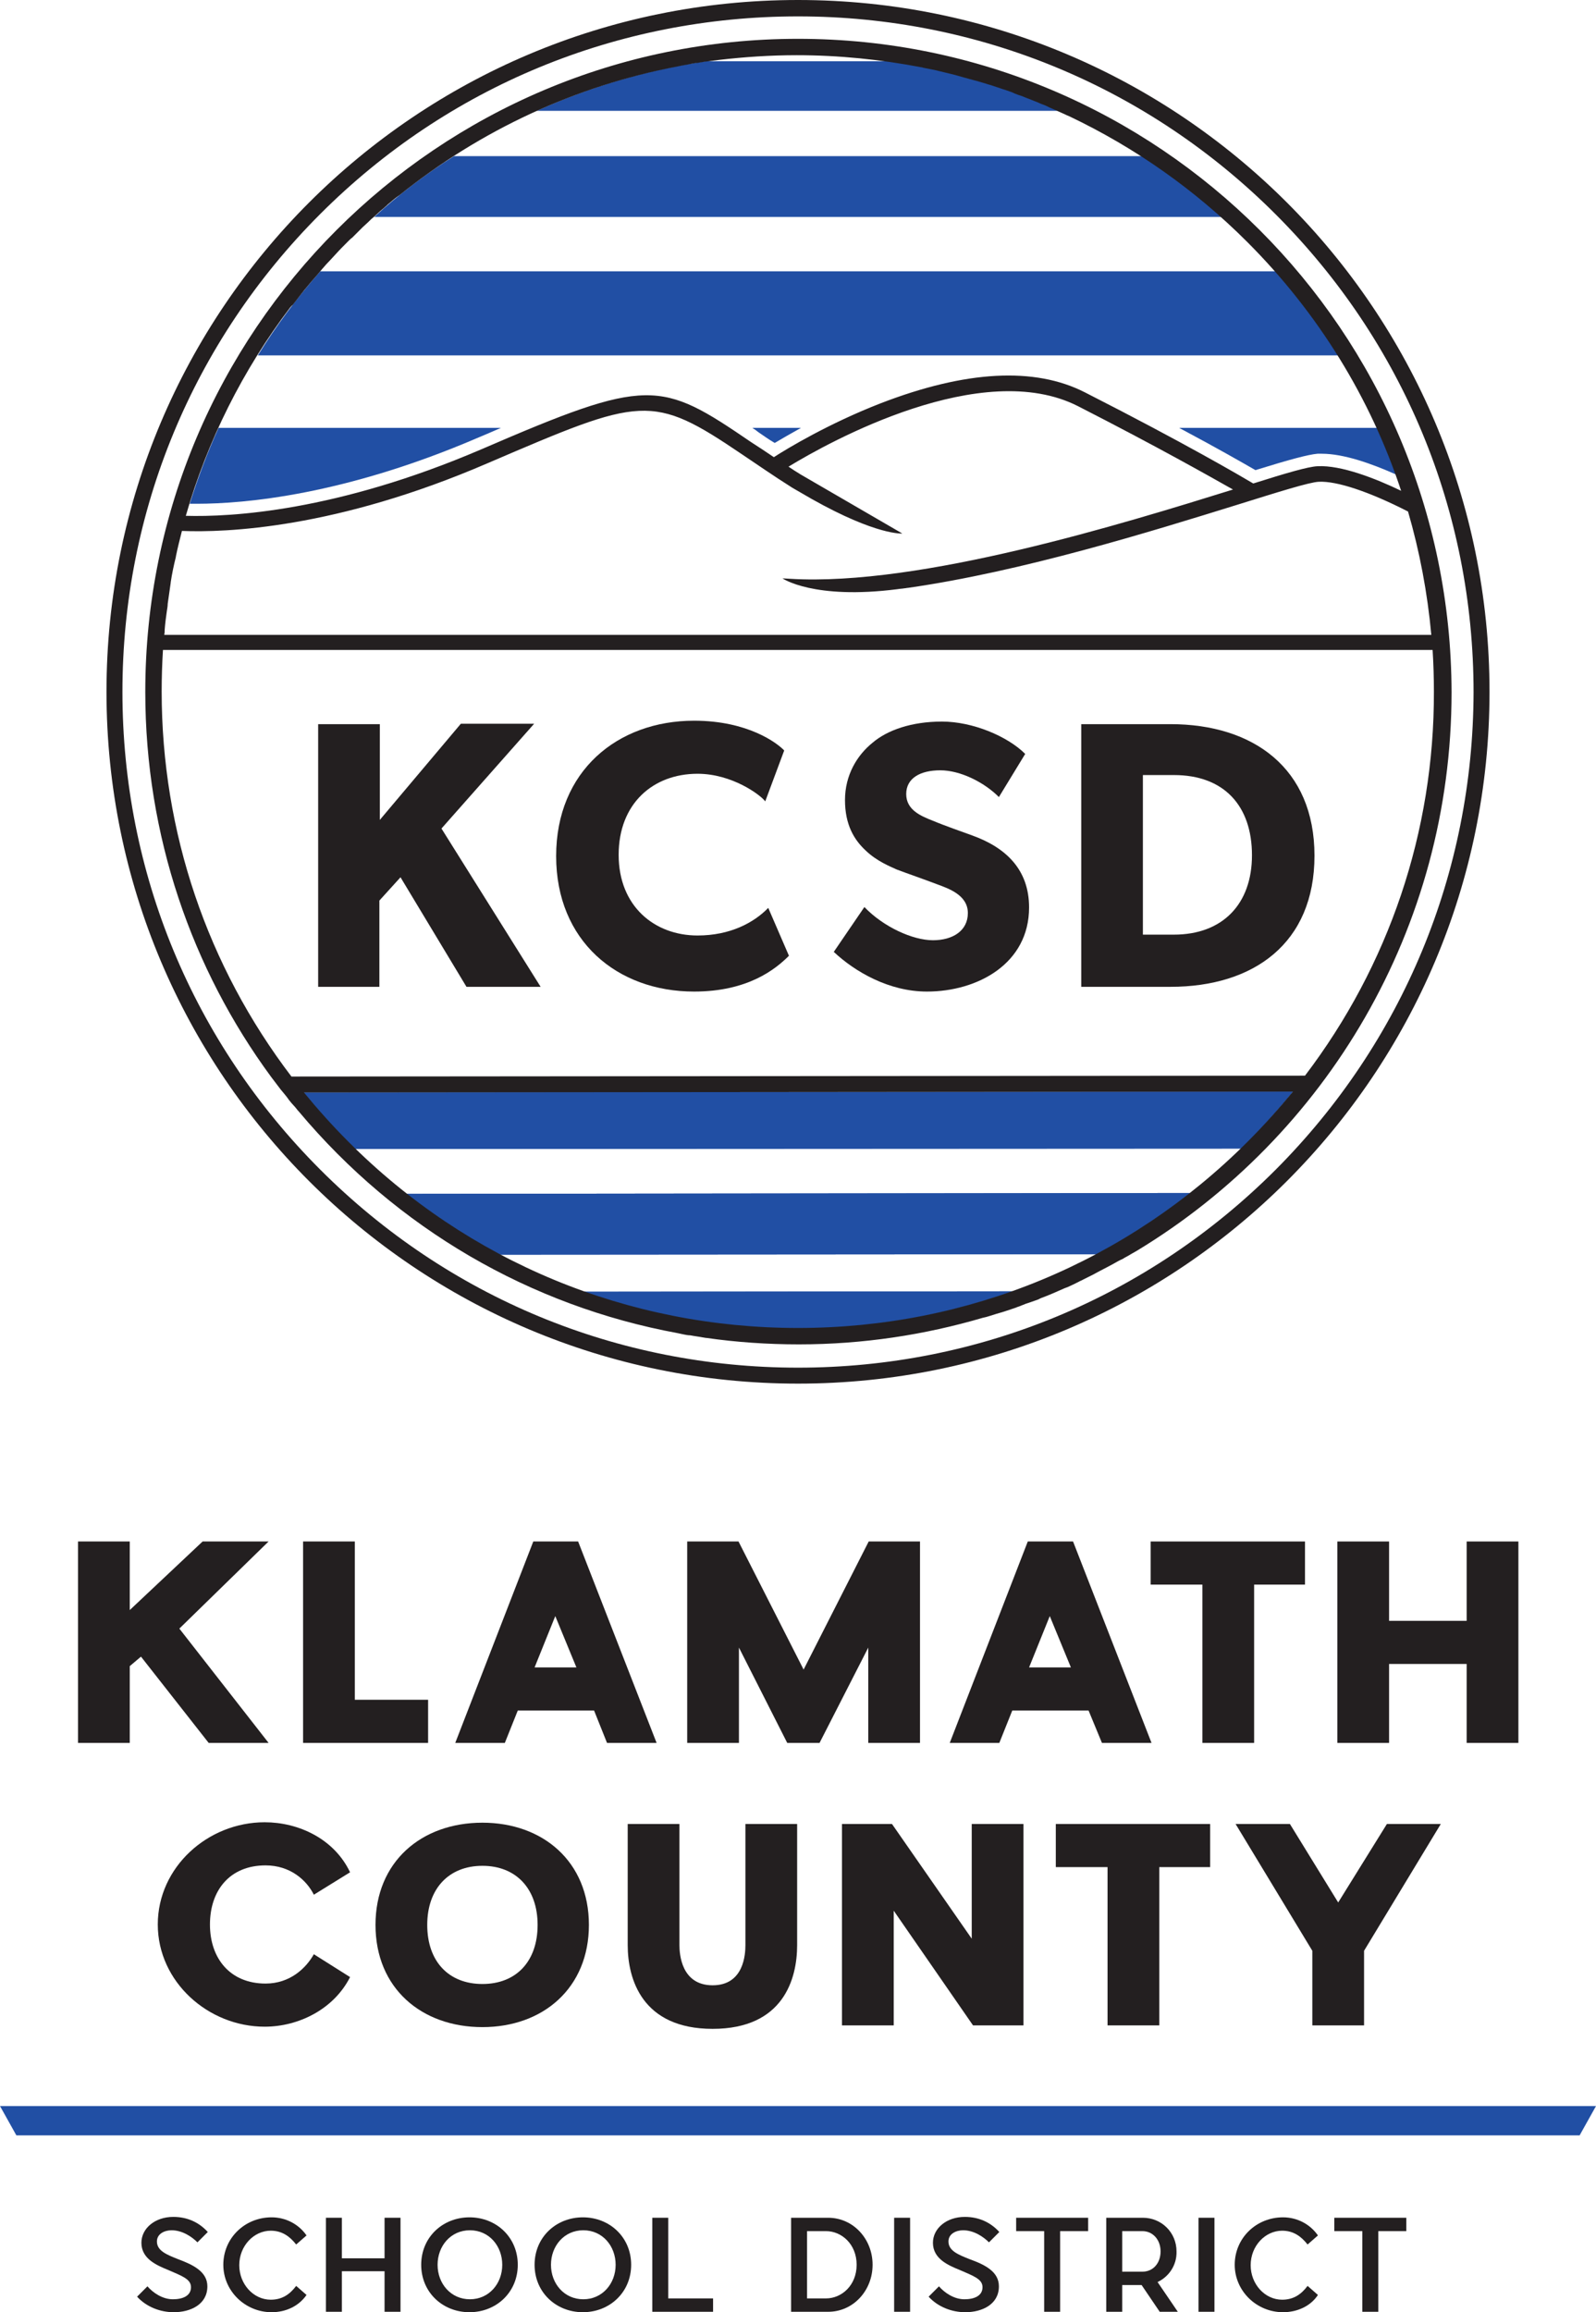 <?xml version="1.0" encoding="utf-8"?>
<!-- Generator: Adobe Illustrator 24.3.0, SVG Export Plug-In . SVG Version: 6.00 Build 0)  -->
<svg version="1.1" id="Layer_1" xmlns="http://www.w3.org/2000/svg" xmlns:xlink="http://www.w3.org/1999/xlink" x="0px" y="0px"
	 viewBox="0 0 370.2 536.1" style="enable-background:new 0 0 370.2 536.1;" xml:space="preserve">
<style type="text/css">
	.st0{fill:#214FA4;}
	.st1{fill:#231F20;}
</style>
<g>
	<g>
		<g>
			<g>
				<g>
					<g>
						<path class="st0" d="M234.9,299.4l-99.5,0.1c15.7,5.6,32.5,8.5,49.8,8.5C202.4,308,219.2,305,234.9,299.4z"/>
						<path class="st0" d="M276.1,276.6l-182,0.2c6.8,5.4,14.1,10.1,21.7,14.1l138.6-0.1C262,286.7,269.3,282,276.1,276.6z"/>
						<path class="st0" d="M299.9,253.1l-229.6,0.2c3.8,4.6,7.8,9,12,13.1l205.7-0.1C292.1,262.1,296.1,257.7,299.9,253.1z"/>
					</g>
					<g>
						<g>
							<path class="st0" d="M174.5,99.2c0.5,0.3,0.9,0.6,1.4,1c1.2,0.8,2.4,1.7,3.8,2.5c1.5-0.9,3.6-2.1,6.1-3.5H174.5z"/>
							<path class="st0" d="M124.5,25.7h121.3c-12.4-5.6-25.7-9.5-39.3-11.5h-42.8C150.1,16.2,136.9,20.1,124.5,25.7z"/>
						</g>
						<path class="st0" d="M86.8,50.3h196.7c-5.8-5.2-12-9.9-18.5-14.1H105.3C98.8,40.3,92.6,45,86.8,50.3z"/>
						<path class="st0" d="M310.5,82.4c-4.3-6.9-9.1-13.4-14.5-19.5H74.3C68.9,69,64,75.6,59.8,82.4H310.5z"/>
						<path class="st0" d="M291.2,109c8.1-2.5,12.2-3.6,14.4-3.8c0.3,0,0.6,0,1,0c5.1,0,11.6,2.3,17.4,4.9
							c-1.3-3.7-2.8-7.4-4.5-10.9h-46C282.7,104.1,288.6,107.5,291.2,109z"/>
						<path class="st0" d="M45.7,116.8c11,0,34.1-2,64.9-15.2c1.9-0.8,3.8-1.6,5.6-2.4H50.7c-2.6,5.7-4.8,11.6-6.7,17.6
							C44.6,116.8,45.2,116.8,45.7,116.8z"/>
					</g>
					<path class="st0" d="M234.9,299.4l-99.5,0.1c15.7,5.6,32.5,8.5,49.8,8.5C202.4,308,219.2,305,234.9,299.4z"/>
					<path class="st0" d="M276.1,276.6l-182,0.2c6.8,5.4,14.1,10.1,21.7,14.1l138.6-0.1C262,286.7,269.3,282,276.1,276.6z"/>
					<path class="st0" d="M299.9,253.1l-229.6,0.2c3.8,4.6,7.8,9,12,13.1l205.7-0.1C292.2,262.1,296.2,257.7,299.9,253.1z"/>
				</g>
			</g>
			<g>
				<g>
					<path class="st1" d="M185.1,9C101.5,9,33.7,76.8,33.7,160.4c0,33.4,10.8,64.3,29.2,89.3l0,0l2.2,2.9c0.2,0.2,0.3,0.4,0.5,0.6
						c0.5,0.6,1,1.2,1.4,1.8c0.4,0.5,0.8,1,1.2,1.4s0.7,0.9,1.1,1.3c22.8,27.2,53.7,45.1,87.9,51.4c0.5,0.1,0.9,0.2,1.4,0.3
						c0.5,0.1,1,0.2,1.5,0.2c1,0.2,2,0.3,3,0.5c0.2,0,0.4,0.1,0.7,0.1c7,1,14.2,1.5,21.5,1.5c14.9,0,29.2-2.2,42.8-6.2
						c0.2,0,0.3-0.1,0.5-0.1c1.1-0.3,2.2-0.7,3.3-1c0.3-0.1,0.7-0.2,1-0.3c0.9-0.3,1.8-0.6,2.7-0.9c0.4-0.2,0.9-0.3,1.3-0.5
						c0.7-0.3,1.5-0.6,2.2-0.8c0.6-0.2,1.1-0.4,1.7-0.6c0.2-0.1,0.4-0.2,0.6-0.3c1.9-0.7,3.7-1.5,5.5-2.3c0.3-0.1,0.5-0.2,0.8-0.3
						c0.9-0.4,1.7-0.8,2.5-1.2c0.3-0.2,0.7-0.3,1-0.5c0.8-0.4,1.6-0.8,2.4-1.2c0.4-0.2,0.7-0.4,1.1-0.6c0.8-0.4,1.5-0.8,2.3-1.2
						c0.4-0.2,0.9-0.5,1.3-0.7c0.7-0.4,1.4-0.8,2.1-1.1c0.6-0.4,1.3-0.7,1.9-1.1c0.5-0.3,0.9-0.5,1.4-0.8
						c43.8-26.5,73-74.6,73-129.5C336.5,76.7,268.7,9,185.1,9z M38.2,146c0.1-1.4,0.3-2.9,0.5-4.3c0.1-0.6,0.2-1.2,0.2-1.7
						c0.2-1.6,0.5-3.3,0.7-4.9V135c0.3-2,0.7-3.9,1.2-5.9c0,0,0,0,0-0.1c0.4-2,0.9-3.9,1.4-5.9c10.1,0.4,35.7-0.5,70.9-15.7
						c35.9-15.4,38-16.3,59.1-2c3.3,2.2,7,4.8,11.6,7.7l4.5,2.6c15.1,8.5,21,8,21,8L185.7,110c-1-0.6-1.9-1.2-2.8-1.8
						c9.5-5.8,44.9-25.4,67.2-14c18.4,9.4,30.4,16.2,35.9,19.3c-25.4,7.9-72.6,22.5-102.7,20.7l-1.8-0.1c0,0,7.2,5,26.7,2.5
						c0.5-0.1,1.1-0.1,1.6-0.2c0.3,0,0.5-0.1,0.8-0.1l0,0c26.6-3.8,56.5-13.1,76.5-19.3c9.3-2.9,16.6-5.2,18.8-5.3
						c4.2-0.2,11.7,2.3,20.7,6.9c2.7,9.3,4.5,18.8,5.4,28.6H38.1C38.2,146.7,38.2,146.4,38.2,146z M67.9,70.7
						c0.9-1.2,1.9-2.4,2.8-3.6l0.1-0.1c0.9-1.1,1.9-2.3,2.9-3.4c0.3-0.4,0.7-0.8,1-1.2c0.6-0.7,1.3-1.5,2-2.2
						c0.4-0.4,0.8-0.9,1.2-1.3c0.9-1,1.9-2,2.8-2.9l0.1-0.1c0.3-0.3,0.6-0.6,0.9-0.8c0.8-0.8,1.6-1.6,2.4-2.4
						c0.4-0.4,0.9-0.8,1.3-1.2s0.8-0.8,1.2-1.1c0.4-0.4,0.8-0.7,1.2-1.1c0.5-0.5,1.1-0.9,1.6-1.4c0.3-0.2,0.5-0.5,0.8-0.7
						c0.7-0.6,1.4-1.2,2.1-1.7c0.1-0.1,0.2-0.1,0.3-0.2c18.9-15.2,41-25.4,64.6-29.9c0.2,0,0.3-0.1,0.5-0.1c0.9-0.2,1.8-0.3,2.6-0.5
						c0.5-0.1,1-0.2,1.4-0.2c0.6-0.1,1.2-0.2,1.8-0.3c0.8-0.1,1.7-0.2,2.5-0.3c0.2,0,0.5-0.1,0.7-0.1c6-0.7,12-1.1,18.1-1.1
						c9.8,0,19.5,1,28.9,2.8c0.1,0,0.2,0,0.4,0.1c1,0.2,2,0.4,3,0.6c0.3,0.1,0.5,0.1,0.8,0.2c0.8,0.2,1.7,0.4,2.5,0.6
						c0.4,0.1,0.8,0.2,1.2,0.3c0.7,0.2,1.4,0.4,2.1,0.6c0.5,0.1,1,0.3,1.5,0.4c0.6,0.2,1.2,0.3,1.8,0.5c0.6,0.2,1.1,0.3,1.7,0.5
						c0.5,0.2,1.1,0.3,1.6,0.5c0.6,0.2,1.2,0.4,1.8,0.6c0.5,0.2,1,0.3,1.5,0.5c0.6,0.2,1.2,0.4,1.8,0.7c0.5,0.2,1,0.4,1.4,0.5
						c0.6,0.2,1.2,0.5,1.8,0.7c0.5,0.2,1,0.4,1.5,0.6c0.6,0.2,1.1,0.5,1.7,0.7s1.2,0.5,1.8,0.8c0.5,0.2,0.9,0.4,1.4,0.6
						c0.8,0.4,1.6,0.7,2.4,1.1c0.2,0.1,0.5,0.2,0.7,0.3c15.1,7.2,29,16.9,41.2,29.1c16.5,16.5,28.6,36.2,35.7,57.7
						c-5.8-2.8-13.9-6-19.4-5.7c-2.2,0.1-7.3,1.6-14.9,4c-2.7-1.6-15.8-9.3-39-21.1c-11.7-6-27.7-5.1-47.4,2.5
						c-12.1,4.7-21.7,10.5-24.8,12.5c-1.9-1.3-3.6-2.4-5.3-3.5c-21.1-14.4-23.7-15.1-62.6,1.7c-33.6,14.4-58.1,15.7-68.5,15.4
						c5-17.4,13.2-33.8,24.2-48.3C67.6,71,67.7,70.8,67.9,70.7z M289.4,264.7c-27.9,27.9-64.9,43.2-104.3,43.2
						s-76.5-15.3-104.3-43.2c-3.6-3.6-7.1-7.5-10.3-11.4l229.4-0.2C296.6,257.1,293.1,261,289.4,264.7z M302.7,249.4l-235.1,0.2
						C48.1,224,37.5,193,37.5,160.3c0-3.2,0.1-6.4,0.3-9.6h294.5c0.2,3.2,0.3,6.4,0.3,9.6C332.7,192.9,322.1,223.9,302.7,249.4z"/>
				</g>
			</g>
			<g>
				<g>
					<path class="st1" d="M108.2,228.8l-15.3-25.4l-4.9,5.4v20H73.8v-60.9h14.3v22.2l18.8-22.3h17l-21.5,24.3l23,36.7H108.2z"/>
					<path class="st1" d="M161,229.9c-17.9,0-32-11.8-32-31.4c0-19.7,14.2-31.4,32-31.4c12.5,0,19.3,5.2,20.9,6.9l-4.4,11.8
						c-1.1-1.5-7.7-6.4-15.7-6.4c-10.3,0-18.3,6.9-18.3,18.8s8.3,18.7,18.3,18.7c7.6,0,13.1-3,16.4-6.4l4.8,11.1
						C179.9,224.7,173.5,229.9,161,229.9z"/>
					<path class="st1" d="M215,229.9c-8.8,0-16.7-4.6-21.6-9.2l7.1-10.4c4.4,4.6,11.2,7.7,15.9,7.7c4.6,0,8.1-2.2,8.1-6.3
						c0-4.2-4.5-5.7-7.2-6.7c-2.6-1-7.2-2.6-9.3-3.4c-1.5-0.7-4.6-1.9-7.2-4.4c-2.7-2.5-4.8-6-4.8-11.7c0-5.8,2.8-10.4,6.4-13.3
						c3.4-2.9,9-4.9,16.1-4.9s15.2,3.4,19.3,7.5l-6.1,10c-3.5-3.5-9-6.2-13.6-6.2s-7.9,1.8-7.9,5.5s3.4,5.1,6.2,6.2
						c2.6,1.1,7.2,2.7,9.1,3.4c7.8,2.8,13.2,7.9,13.2,16.7C238.7,223.4,226.8,229.9,215,229.9z"/>
					<path class="st1" d="M271.5,228.8h-20.7v-60.9h20.7c19.2,0,33.4,10.2,33.4,30.5S290.8,228.8,271.5,228.8z M272.3,179.7h-7.2v37
						h7.2c11.3,0,18.1-7.1,18.1-18.4C290.4,186.8,283.9,179.7,272.3,179.7z"/>
				</g>
			</g>
			<path class="st1" d="M185.1,0C96.5,0,24.7,71.8,24.7,160.4s71.8,160.4,160.4,160.4S345.5,249,345.5,160.4S273.7,0,185.1,0z
				 M295.9,271.2c-29.6,29.6-68.9,45.9-110.8,45.9s-81.2-16.3-110.8-45.9s-45.9-68.9-45.9-110.8c0-41.8,16.3-81.2,45.9-110.8
				s69-45.8,110.8-45.8s81.2,16.3,110.8,45.9s45.9,68.9,45.9,110.8C341.7,202.3,325.4,241.6,295.9,271.2z"/>
		</g>
	</g>
	<g>
		<g>
			<g>
				<path class="st1" d="M62.3,404.1H48.4l-15.7-20l-2.6,2.2v17.8h-12v-46.7h12v15.9L47,357.4h15.3l-20.7,20.2L62.3,404.1z"/>
				<path class="st1" d="M99.3,404.1h-29v-46.7h12v36.7h17V404.1z"/>
				<path class="st1" d="M137.8,396.6h-17.7l-3,7.5h-11.5l18.1-46.7h10.4l18.2,46.7h-11.5L137.8,396.6z M133.7,386.6l-4.9-11.9
					l-4.8,11.9H133.7z"/>
				<path class="st1" d="M213.4,404.1h-12V382l-11.3,22.1h-7.5L171.4,382v22.1h-12v-46.7h11.9l15.1,29.7l15.1-29.7h11.9V404.1z"/>
				<path class="st1" d="M252.5,396.6h-17.7l-3,7.5h-11.5l18.1-46.7h10.5l18.2,46.7h-11.5L252.5,396.6z M248.4,386.6l-4.9-11.9
					l-4.8,11.9H248.4z"/>
				<path class="st1" d="M290.9,367.4v36.7h-12v-36.7h-12v-10h35.8v10H290.9z"/>
				<path class="st1" d="M352.2,404.1h-12v-18.3h-18v18.3h-12v-46.7h12v18.4h18v-18.4h12V404.1z"/>
				<path class="st1" d="M61.4,469.9c-13.1,0-24.8-10.4-24.8-23.7s11.6-23.7,24.8-23.7c7.8,0,16.1,3.8,19.8,11.6l-8.4,5.2
					c-1.7-3.4-5.5-6.8-11.2-6.8c-8.3,0-12.9,5.8-12.9,13.7s4.7,13.7,12.9,13.7c5.7,0,9.4-3.6,11.2-6.8l8.4,5.3
					C77.4,465.9,69.2,469.9,61.4,469.9z"/>
				<path class="st1" d="M136.6,446.3c0,14.6-10.6,23.7-24.7,23.7s-24.8-9-24.8-23.7c0-14.6,10.6-23.7,24.8-23.7
					C125.9,422.6,136.6,431.6,136.6,446.3z M99.1,446.3c0,8.5,5,13.7,12.8,13.7s12.8-5.2,12.8-13.7c0-8.4-5-13.7-12.8-13.7
					S99.1,437.9,99.1,446.3z"/>
				<path class="st1" d="M184.9,451c0,7.7-3.1,19.4-19.6,19.4c-16.4,0-19.7-11.6-19.7-19.4v-28.1h12V451c0,2,0.4,9.3,7.7,9.3
					c7.3,0,7.6-7.3,7.6-9.3v-28.1h12V451z"/>
				<path class="st1" d="M225.7,469.6L207.3,443v26.6h-12v-46.7h11.6l18.5,26.6v-26.6h12v46.7H225.7z"/>
				<path class="st1" d="M268.9,432.9v36.7h-12v-36.7h-12v-10h35.8v10H268.9z"/>
				<path class="st1" d="M316.4,452.3v17.3h-12v-17.3l-17.8-29.4h12.6l11.2,18.2l11.3-18.2h12.5L316.4,452.3z"/>
			</g>
			<g>
				<path class="st1" d="M48.1,530.1c0,4.2-3.9,6-7.8,6c-3.1,0-6.3-1.2-8.5-3.6l2.4-2.4c1.3,1.5,3.5,3,5.9,3c2.3,0,4.2-0.8,4.2-2.8
					c0-1.9-2.1-2.6-5.3-4c-2.7-1.1-6.2-2.6-6.2-6.3c0-3.3,3.1-6,7.4-6c3.3,0,6,1.3,8,3.5l-2.4,2.4c-1.3-1.3-3.5-2.8-6-2.8
					c-1.6,0-3.4,0.8-3.4,2.6c0,2.2,2.4,3.1,4.9,4.1C44.8,525.1,48.1,526.7,48.1,530.1z"/>
				<path class="st1" d="M63,536.1c-6.1,0-11.2-4.9-11.2-11c0-6.2,5-11,11.2-11c3.3,0,6.3,1.6,8.1,4.2l-2.4,2.1
					c-1.5-1.9-3.3-3.2-5.9-3.2c-3.9,0-7.3,3.5-7.3,8c0,4.4,3.3,8,7.3,8c2.6,0,4.4-1.2,5.9-3.2l2.4,2.1
					C69.3,534.7,66.3,536.1,63,536.1z"/>
				<path class="st1" d="M92.9,536h-3.7v-9.4h-9.9v9.4h-3.7v-21.8h3.7v9.4h9.9v-9.4h3.7V536z"/>
				<path class="st1" d="M120.1,525.1c0,6.4-5,11-11.2,11s-11.2-4.6-11.2-11s5-11,11.2-11S120.1,518.7,120.1,525.1z M101.5,525.1
					c0,4.4,3.1,8,7.5,8s7.5-3.6,7.5-8c0-4.3-3-8-7.5-8S101.5,520.8,101.5,525.1z"/>
				<path class="st1" d="M146.4,525.1c0,6.4-5,11-11.2,11s-11.2-4.6-11.2-11s5-11,11.2-11S146.4,518.7,146.4,525.1z M127.8,525.1
					c0,4.4,3.1,8,7.5,8s7.5-3.6,7.5-8c0-4.3-3-8-7.5-8S127.8,520.8,127.8,525.1z"/>
				<path class="st1" d="M165.4,536h-14.1v-21.8h3.7v18.7h10.4V536z"/>
				<path class="st1" d="M192.1,536h-8.6v-21.8h8.6c5.8,0,10.3,4.9,10.3,10.9C202.4,531.1,197.9,536,192.1,536z M198.7,525.1
					c0-4.8-3.5-7.8-7.1-7.8h-4.4v15.6h4.4C195.2,532.9,198.7,529.9,198.7,525.1z"/>
				<path class="st1" d="M207.4,536v-21.8h3.7V536H207.4z"/>
				<path class="st1" d="M231.7,530.1c0,4.2-3.9,6-7.8,6c-3.1,0-6.3-1.2-8.5-3.6l2.4-2.4c1.3,1.5,3.5,3,5.9,3c2.3,0,4.2-0.8,4.2-2.8
					c0-1.9-2.1-2.6-5.3-4c-2.7-1.1-6.2-2.6-6.2-6.3c0-3.3,3.1-6,7.4-6c3.3,0,6,1.3,8,3.5l-2.4,2.4c-1.3-1.3-3.5-2.8-6-2.8
					c-1.6,0-3.4,0.8-3.4,2.6c0,2.2,2.4,3.1,4.9,4.1C228.5,525.1,231.7,526.7,231.7,530.1z"/>
				<path class="st1" d="M245.9,517.3V536h-3.7v-18.7h-6.5v-3.1h16.7v3.1H245.9z"/>
				<path class="st1" d="M268.5,529.1l4.7,6.9H269l-4.2-6.2h-4.5v6.2h-3.7v-21.8h8.5c4.3,0,7.8,3.4,7.8,7.8
					C273,525.2,271.1,527.9,268.5,529.1z M265,526.7c2.5,0,4.2-2,4.2-4.7s-1.8-4.7-4.2-4.7h-4.7v9.4H265z"/>
				<path class="st1" d="M278,536v-21.8h3.7V536H278z"/>
				<path class="st1" d="M297.6,536.1c-6.1,0-11.2-4.9-11.2-11c0-6.2,5-11,11.2-11c3.3,0,6.3,1.6,8.1,4.2l-2.4,2.1
					c-1.5-1.9-3.3-3.2-5.9-3.2c-3.9,0-7.3,3.5-7.3,8c0,4.4,3.3,8,7.3,8c2.6,0,4.4-1.2,5.9-3.2l2.4,2.1
					C304,534.7,300.9,536.1,297.6,536.1z"/>
				<path class="st1" d="M319.7,517.3V536H316v-18.7h-6.5v-3.1h16.7v3.1H319.7z"/>
			</g>
		</g>
		<polygon class="st0" points="366.4,495.1 3.8,495.1 0,488.3 370.2,488.3 		"/>
	</g>
</g>
</svg>

